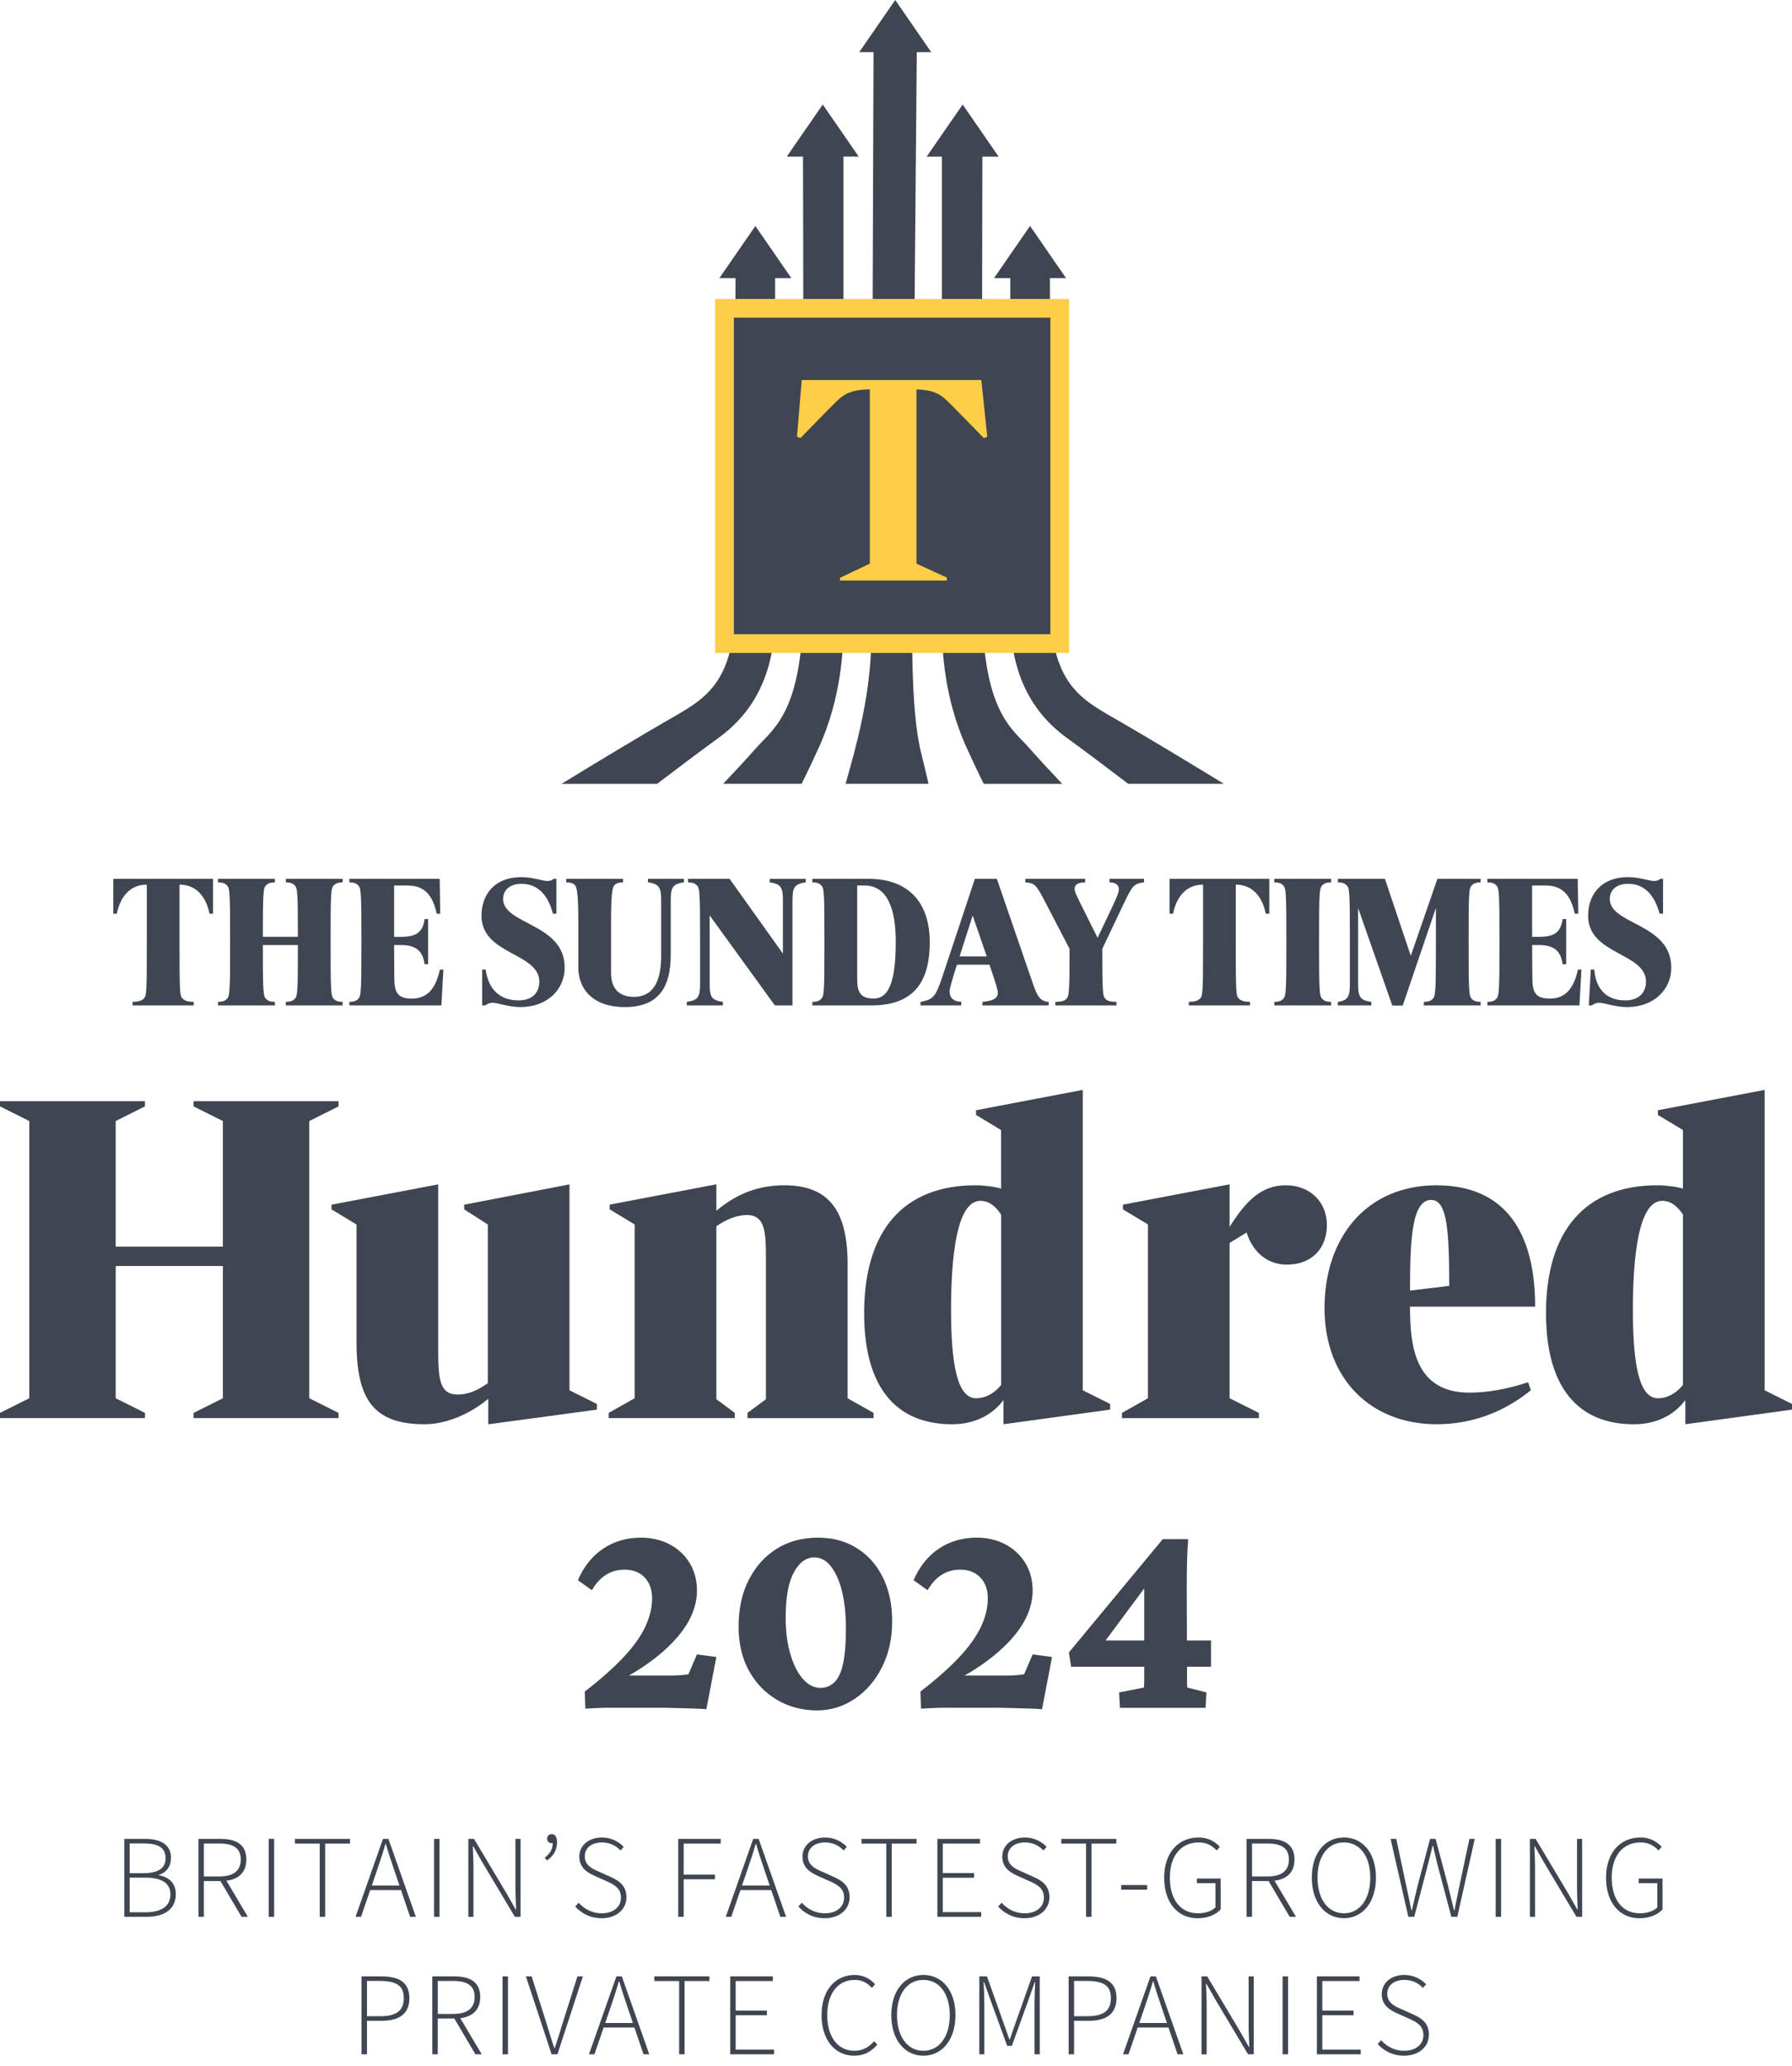 <svg width="131" height="151" viewBox="0 0 131 151" fill="none" xmlns="http://www.w3.org/2000/svg">
<g id="Group 6">
<g id="Group">
<path id="Vector" d="M73.852 44.09C73.852 46.154 73.708 50.833 77.982 53.932C79.248 54.85 80.829 56.039 82.479 57.295H89.47C86.721 55.614 84.008 53.978 81.906 52.762C79.046 51.107 76.711 50.112 76.778 43.642C76.839 37.887 76.764 23.44 76.748 20.326H77.929L75.299 16.516L72.668 20.326H73.854V44.09H73.852Z" fill="#3F4652"/>
<path id="Vector_2" fill-rule="evenodd" clip-rule="evenodd" d="M69.161 42.068H61.464V41.871L63.611 40.852V28.308H63.595C63.595 28.308 62.961 28.301 62.379 28.455C62.098 28.55 61.779 28.651 61.342 29.054C60.902 29.457 58.617 31.817 58.617 31.817L58.371 31.721L58.713 27.635H71.641L72.069 31.721L71.822 31.817C71.822 31.817 69.535 29.455 69.099 29.054C68.66 28.649 68.341 28.55 68.062 28.455C67.478 28.303 66.977 28.317 66.977 28.317V28.327V40.852L69.158 41.855L69.164 42.066L69.161 42.068Z" fill="#3F4652"/>
<path id="Vector_3" d="M48.037 57.295C49.685 56.039 51.266 54.85 52.534 53.932C56.808 50.833 56.663 46.156 56.663 44.09V20.328H57.849L55.219 16.518L52.589 20.328H53.77C53.752 23.441 53.677 37.889 53.739 43.644C53.808 50.114 51.473 51.107 48.611 52.763C46.509 53.98 43.797 55.615 41.047 57.297H48.039L48.037 57.295Z" fill="#3F4652"/>
<path id="Vector_4" d="M55.327 54.62C54.493 55.559 53.666 56.453 52.864 57.295H58.604C59.018 56.453 59.444 55.559 59.869 54.62C61.52 50.972 61.658 47.395 61.658 45.742V11.449H62.776L60.145 7.639L57.515 11.449H58.702C58.714 16.094 58.762 37.943 58.701 44.572C58.632 52.004 56.526 53.273 55.329 54.62H55.327Z" fill="#3F4652"/>
<path id="Vector_5" d="M62.14 56.133C62.028 56.533 61.92 56.92 61.814 57.295H67.881C67.646 56.294 67.457 55.5 67.37 55.171C67.027 53.863 66.682 51.454 66.682 46.361C66.682 41.688 66.972 9.129 67.019 3.81H68.073L65.443 0L62.812 3.81H63.857C63.838 9.174 63.722 42.193 63.722 44.848C63.722 47.738 63.722 50.491 62.14 56.133Z" fill="#3F4652"/>
<path id="Vector_6" d="M68.858 45.743C68.858 47.395 68.996 50.974 70.647 54.622C71.072 55.561 71.496 56.455 71.912 57.297H77.652C76.85 56.455 76.023 55.561 75.189 54.622C73.992 53.275 71.886 52.007 71.817 44.573C71.756 37.944 71.804 16.094 71.815 11.451H73.003L70.373 7.641L67.742 11.451H68.859V45.743H68.858Z" fill="#3F4652"/>
<path id="Vector_7" d="M77.47 22.538H52.965V47.043H77.47V22.538Z" fill="#3F4652"/>
<path id="Vector_8" d="M76.784 46.358H53.648V23.221H76.784V46.358ZM78.153 21.852H52.279V47.727H78.153V21.852Z" fill="#FFCE49"/>
<path id="Vector_9" fill-rule="evenodd" clip-rule="evenodd" d="M69.221 42.434H61.405V42.235L63.586 41.2V28.46H63.568C63.568 28.46 62.925 28.454 62.333 28.609C62.048 28.706 61.723 28.808 61.28 29.218C60.835 29.627 58.513 32.025 58.513 32.025L58.262 31.927L58.609 27.778H71.737L72.172 31.927L71.922 32.025C71.922 32.025 69.6 29.627 69.155 29.218C68.71 28.808 68.386 28.706 68.102 28.609C67.508 28.455 66.998 28.47 66.998 28.47V28.479V41.2L69.213 42.219L69.219 42.434H69.221Z" fill="#FFCE49"/>
</g>
<g id="Group_2">
<path id="Vector_10" d="M15.316 66.788C14.997 65.232 14.077 64.667 13.159 64.667H13.124V68.896C13.124 72.622 13.148 72.783 13.344 72.992C13.502 73.15 13.735 73.224 14.164 73.234V73.492H9.691V73.234C10.119 73.223 10.354 73.15 10.512 72.992C10.708 72.784 10.734 72.624 10.734 68.896V64.667H10.697C9.777 64.667 8.858 65.232 8.54 66.788H8.282V64.24H15.576V66.788H15.318H15.316Z" fill="#3F4652"/>
<path id="Vector_11" d="M20.893 73.492V73.234C21.285 73.223 21.42 73.138 21.532 73.027C21.752 72.805 21.776 72.598 21.776 69.079H19.215C19.215 72.597 19.239 72.805 19.459 73.027C19.569 73.138 19.704 73.223 20.096 73.234V73.492H15.939V73.234C16.332 73.223 16.467 73.138 16.576 73.027C16.798 72.805 16.822 72.584 16.822 68.859C16.822 65.134 16.798 64.924 16.576 64.704C16.465 64.593 16.331 64.51 15.939 64.497V64.24H20.096V64.497C19.703 64.51 19.568 64.595 19.459 64.704C19.25 64.911 19.215 65.107 19.215 68.478H21.776C21.776 65.107 21.739 64.912 21.532 64.704C21.421 64.593 21.287 64.51 20.893 64.497V64.24H25.048V64.497C24.657 64.51 24.522 64.595 24.411 64.704C24.193 64.924 24.167 65.132 24.167 68.859C24.167 72.585 24.193 72.805 24.411 73.027C24.522 73.138 24.657 73.223 25.048 73.234V73.492H20.893Z" fill="#3F4652"/>
<path id="Vector_12" d="M32.267 73.492H25.538V73.234C25.931 73.223 26.064 73.138 26.175 73.027C26.395 72.805 26.421 72.584 26.421 68.859C26.421 65.134 26.395 64.924 26.175 64.704C26.064 64.593 25.931 64.51 25.538 64.497V64.24H32.144L32.181 66.788H31.924C31.654 65.538 31.102 64.729 29.817 64.729H28.81V68.48H29.289C30.369 68.48 30.894 68.21 31.041 67.182H31.298V70.478H31.041C30.894 69.461 30.367 69.08 29.289 69.08H28.81C28.81 69.08 28.823 71.067 28.823 71.412C28.823 72.513 29.019 72.992 30.11 72.992C31.274 72.992 31.863 72.218 32.157 70.871H32.413L32.267 73.492Z" fill="#3F4652"/>
<path id="Vector_13" d="M38.064 73.614C37.158 73.614 36.361 73.296 36.005 73.296C35.822 73.296 35.662 73.357 35.466 73.491H35.246V70.868H35.505C35.688 72.288 36.522 73.125 37.907 73.125C39.059 73.125 39.427 72.401 39.427 71.764C39.427 69.618 35.198 69.814 35.198 66.933C35.198 65.498 36.044 64.115 38.14 64.115C38.912 64.115 39.684 64.395 40.002 64.395C40.223 64.395 40.346 64.359 40.468 64.237H40.677V66.785H40.42C40.164 65.792 39.55 64.603 38.129 64.603C37.196 64.603 36.779 65.131 36.779 65.707C36.779 67.605 41.279 67.483 41.279 70.721C41.279 72.388 39.942 73.613 38.068 73.613" fill="#3F4652"/>
<path id="Vector_14" d="M49.032 65.882V69.815C49.032 72.057 48.223 73.614 45.686 73.614C43.283 73.614 42.277 72.244 42.277 70.733V67.413C42.277 65.537 42.192 64.863 42.032 64.704C41.921 64.593 41.788 64.51 41.395 64.497V64.24H45.55V64.497C45.156 64.51 45.023 64.594 44.912 64.704C44.741 64.875 44.669 65.524 44.669 67.498V71.114C44.669 72.301 45.293 72.866 46.347 72.866C47.647 72.866 48.333 71.886 48.333 69.875V65.88C48.333 64.9 48.233 64.619 47.365 64.495V64.238H50V64.495C49.13 64.619 49.032 64.9 49.032 65.88" fill="#3F4652"/>
<path id="Vector_15" d="M57.931 65.882V73.492H56.644L51.876 66.912V71.85C51.876 72.831 51.975 73.112 52.845 73.234V73.492H50.208V73.234C51.08 73.112 51.178 72.831 51.178 71.85V68.859C51.178 65.131 51.153 64.924 50.932 64.704C50.823 64.593 50.686 64.51 50.295 64.497V64.24H53.336L57.233 69.706V65.883C57.233 64.903 57.136 64.622 56.267 64.498V64.242H58.9V64.498C58.029 64.622 57.933 64.903 57.933 65.883" fill="#3F4652"/>
<path id="Vector_16" d="M63.714 73.492H59.387V73.234C59.781 73.223 59.915 73.138 60.024 73.027C60.244 72.805 60.268 72.584 60.268 68.859C60.268 65.134 60.244 64.924 60.024 64.704C59.915 64.593 59.781 64.51 59.387 64.497V64.24H63.505C66.386 64.24 67.967 65.943 67.967 68.873C67.967 71.484 67.036 73.492 63.714 73.492ZM63.202 64.728H62.663V71.518C62.663 72.438 62.822 72.99 63.875 72.99C65.09 72.99 65.481 71.433 65.481 68.835C65.481 66.553 64.929 64.728 63.202 64.728Z" fill="#3F4652"/>
<path id="Vector_17" d="M71.817 73.492V73.234C72.565 73.163 72.944 72.992 72.944 72.56C72.944 72.403 72.822 71.937 72.333 70.515H69.954C69.587 71.655 69.415 72.317 69.415 72.452C69.415 72.94 69.721 73.224 70.272 73.224V73.494H67.293V73.236C68.213 73.054 68.383 72.894 68.876 71.435L71.265 64.24H72.872L75.518 71.926C75.826 72.807 76.01 73.178 76.659 73.236V73.494H71.819L71.817 73.492ZM71.105 66.923L70.148 69.913H72.134L71.105 66.923Z" fill="#3F4652"/>
<path id="Vector_18" d="M82.172 66.004L80.578 69.363C80.578 72.611 80.615 72.817 80.824 73.027C80.934 73.138 81.106 73.222 81.62 73.234V73.492H77.147V73.234C77.673 73.222 77.834 73.138 77.943 73.027C78.152 72.817 78.189 72.611 78.189 69.363L76.521 66.151C75.723 64.604 75.662 64.567 74.953 64.497V64.24H79.328V64.497C78.778 64.519 78.558 64.656 78.558 64.984C78.558 65.132 78.619 65.304 78.997 66.065L80.236 68.552L81.278 66.357C81.609 65.657 81.793 65.241 81.793 64.994C81.793 64.747 81.634 64.516 81.106 64.493V64.237H83.632V64.493C82.897 64.591 82.785 64.726 82.174 66.002" fill="#3F4652"/>
<path id="Vector_19" d="M92.531 66.788C92.211 65.232 91.293 64.667 90.372 64.667H90.337V68.896C90.337 72.622 90.361 72.783 90.556 72.992C90.715 73.15 90.95 73.224 91.378 73.234V73.492H86.905V73.234C87.334 73.223 87.567 73.15 87.725 72.992C87.923 72.784 87.947 72.624 87.947 68.896V64.667H87.91C86.99 64.667 86.072 65.232 85.753 66.788H85.496V64.24H92.789V66.788H92.532H92.531Z" fill="#3F4652"/>
<path id="Vector_20" d="M93.153 73.492V73.234C93.546 73.223 93.681 73.138 93.792 73.027C94.013 72.805 94.037 72.584 94.037 68.859C94.037 65.134 94.013 64.924 93.792 64.704C93.681 64.593 93.546 64.51 93.153 64.497V64.24H97.309V64.497C96.916 64.51 96.783 64.595 96.672 64.704C96.451 64.924 96.427 65.132 96.427 68.859C96.427 72.585 96.453 72.805 96.672 73.027C96.783 73.138 96.918 73.223 97.309 73.234V73.492H93.153Z" fill="#3F4652"/>
<path id="Vector_21" d="M104.086 73.492V73.234C104.479 73.223 104.612 73.138 104.723 73.027C104.943 72.805 104.968 72.584 104.968 68.859V66.371L102.542 73.504H101.781L99.281 66.371V71.85C99.281 72.831 99.379 73.112 100.248 73.234V73.492H97.798V73.234C98.57 73.126 98.68 72.831 98.68 71.85V68.859C98.68 65.132 98.656 64.924 98.436 64.704C98.324 64.593 98.191 64.51 97.799 64.497V64.24H101.243L103.131 69.864L105.079 64.24H108.241V64.497C107.849 64.51 107.715 64.595 107.604 64.704C107.382 64.924 107.36 65.132 107.36 68.859C107.36 72.585 107.384 72.805 107.604 73.027C107.715 73.138 107.849 73.223 108.241 73.234V73.492H104.087H104.086Z" fill="#3F4652"/>
<path id="Vector_22" d="M115.46 73.492H108.732V73.234C109.124 73.223 109.259 73.138 109.368 73.027C109.591 72.805 109.615 72.584 109.615 68.859C109.615 65.134 109.591 64.924 109.368 64.704C109.259 64.593 109.124 64.51 108.732 64.497V64.24H115.338L115.375 66.788H115.118C114.849 65.538 114.298 64.729 113.011 64.729H112.003V68.48H112.483C113.56 68.48 114.086 68.21 114.234 67.182H114.491V70.478H114.234C114.086 69.461 113.56 69.08 112.483 69.08H112.003C112.003 69.08 112.017 71.067 112.017 71.412C112.017 72.513 112.213 72.992 113.303 72.992C114.467 72.992 115.056 72.218 115.351 70.871H115.608L115.462 73.492H115.46Z" fill="#3F4652"/>
<path id="Vector_23" d="M118.965 73.614C118.058 73.614 117.262 73.296 116.905 73.296C116.722 73.296 116.562 73.357 116.366 73.491H116.145L116.292 70.868H116.549C116.647 72.266 117.419 73.125 118.804 73.125C119.956 73.125 120.326 72.401 120.326 71.764C120.326 69.618 116.095 69.814 116.095 66.933C116.095 65.498 116.941 64.115 119.038 64.115C119.809 64.115 120.582 64.395 120.902 64.395C121.122 64.395 121.244 64.359 121.366 64.237H121.574V66.785H121.317C121.059 65.792 120.446 64.603 119.026 64.603C118.093 64.603 117.677 65.131 117.677 65.707C117.677 67.605 122.174 67.483 122.174 70.721C122.174 72.388 120.839 73.613 118.963 73.613" fill="#3F4652"/>
</g>
<g id="Group_3">
<path id="Vector_24" d="M14.154 103.278L16.295 102.207V92.541H8.458V102.207L10.599 103.278V103.658H0V103.278L2.141 102.207V81.944L0 80.873V80.493H10.597V80.873L8.456 81.944V91.126H16.293V81.944L14.152 80.873V80.493H24.749V80.873L22.608 81.944V102.207L24.749 103.278V103.658H14.152V103.278H14.154Z" fill="#3F4652"/>
<path id="Vector_25" d="M35.693 104.108V102.244C34.589 103.177 32.828 104.108 31.032 104.108C27.235 104.108 26.062 102.209 26.062 98.067V89.506L24.233 88.402V88.057L32.034 86.572V98.758C32.034 100.864 32.172 101.935 33.45 101.935C34.451 101.935 35.21 101.416 35.66 101.106V89.508L33.934 88.403V88.058L41.631 86.574V101.625L43.634 102.626V103.04L35.695 104.111L35.693 104.108Z" fill="#3F4652"/>
<path id="Vector_26" d="M54.645 103.658V103.278L55.991 102.276V91.92C55.991 90.159 55.956 88.813 54.611 88.813C53.816 88.813 52.988 89.193 52.367 89.641V102.275L53.714 103.276V103.657H44.497V103.276L46.395 102.206V89.503L44.566 88.399V88.054L52.367 86.569V88.503C53.921 87.192 55.543 86.64 57.338 86.64C60.547 86.64 61.963 88.434 61.963 92.405V102.209L63.862 103.28V103.66H54.645V103.658Z" fill="#3F4652"/>
<path id="Vector_27" d="M73.356 104.108V102.347C72.459 103.52 71.146 104.108 69.592 104.108C65.484 104.108 63.171 101.381 63.171 95.995C63.171 89.919 66.071 86.64 71.318 86.64C71.905 86.64 72.733 86.742 73.181 86.882V82.602L71.351 81.498V81.153L79.153 79.668V101.623L81.154 102.625V103.039L73.353 104.109L73.356 104.108ZM73.183 88.779C72.873 88.33 72.423 87.778 71.664 87.778C69.939 87.778 69.525 91.851 69.525 95.717C69.525 99.583 69.939 102.207 71.355 102.207C72.045 102.207 72.666 101.862 73.184 101.241V88.779H73.183Z" fill="#3F4652"/>
<path id="Vector_28" d="M82.019 103.658V103.278L83.918 102.207V89.504L82.088 88.4V88.055L89.889 86.571V89.678C91.098 87.746 92.237 86.64 93.996 86.64C95.755 86.64 96.999 87.848 96.999 89.54C96.999 91.231 95.929 92.44 94.065 92.44C92.581 92.44 91.546 91.438 91.132 90.092L89.889 90.851V102.209L92.029 103.279V103.66H82.017L82.019 103.658Z" fill="#3F4652"/>
<path id="Vector_29" d="M111.914 101.621C109.775 103.347 107.427 104.107 105.01 104.107C100.28 104.107 96.828 100.862 96.828 95.616C96.828 90.369 99.969 86.641 105.01 86.641C110.051 86.641 112.224 90.093 112.224 95.513H103.076C103.076 98.378 103.421 101.796 107.425 101.796C108.772 101.796 110.256 101.52 111.706 101.037L111.913 101.625L111.914 101.621ZM104.63 87.71C103.214 87.71 103.076 90.575 103.076 94.338L105.941 93.993C105.941 90.023 105.803 87.71 104.63 87.71Z" fill="#3F4652"/>
<path id="Vector_30" d="M123.202 104.108V102.347C122.305 103.52 120.992 104.108 119.438 104.108C115.331 104.108 113.017 101.381 113.017 95.995C113.017 89.919 115.917 86.64 121.163 86.64C121.751 86.64 122.579 86.742 123.027 86.882V82.602L121.197 81.498V81.153L128.999 79.668V101.623L131 102.625V103.039L123.199 104.109L123.202 104.108ZM123.028 88.779C122.717 88.33 122.269 87.778 121.51 87.778C119.783 87.778 119.369 91.851 119.369 95.717C119.369 99.583 119.783 102.207 121.199 102.207C121.889 102.207 122.51 101.862 123.028 101.241V88.779Z" fill="#3F4652"/>
</g>
<g id="Group_4">
<path id="Vector_31" d="M42.789 124.9L42.747 123.648C43.915 122.744 44.861 121.905 45.584 121.133C46.308 120.361 46.836 119.619 47.17 118.91C47.504 118.201 47.671 117.506 47.671 116.824C47.671 116.198 47.489 115.694 47.128 115.31C46.767 114.928 46.273 114.736 45.647 114.736C44.646 114.736 43.853 115.236 43.269 116.238L42.246 115.508C42.678 114.506 43.293 113.737 44.093 113.201C44.893 112.665 45.816 112.397 46.859 112.397C47.637 112.397 48.337 112.561 48.956 112.888C49.576 113.216 50.062 113.672 50.417 114.256C50.772 114.84 50.95 115.508 50.95 116.259C50.95 117.4 50.487 118.52 49.562 119.618C48.635 120.717 47.332 121.733 45.649 122.664L45.607 122.476H49.029C49.321 122.476 49.547 122.47 49.708 122.455C49.868 122.441 50.072 122.42 50.322 122.393L50.948 120.932L52.367 121.12L51.637 124.938C51.372 124.911 51.032 124.893 50.614 124.885C50.197 124.879 49.793 124.867 49.404 124.853C49.014 124.839 48.737 124.832 48.57 124.832H44.418C44.182 124.832 43.92 124.839 43.635 124.853C43.349 124.867 43.068 124.88 42.789 124.895V124.9Z" fill="#3F4652"/>
<path id="Vector_32" d="M59.731 125.024C58.647 125.024 57.669 124.768 56.799 124.252C55.929 123.737 55.244 123.025 54.743 122.113C54.243 121.202 53.992 120.134 53.992 118.91C53.992 117.589 54.243 116.441 54.743 115.467C55.244 114.493 55.926 113.739 56.788 113.203C57.65 112.667 58.645 112.399 59.772 112.399C60.898 112.399 61.786 112.646 62.599 113.14C63.413 113.634 64.053 114.34 64.519 115.259C64.984 116.177 65.219 117.261 65.219 118.513C65.219 119.765 64.975 120.861 64.488 121.842C64.001 122.822 63.338 123.598 62.495 124.169C61.653 124.739 60.731 125.024 59.73 125.024H59.731ZM59.982 123.376C60.385 123.376 60.73 123.233 61.015 122.948C61.301 122.662 61.51 122.2 61.641 121.559C61.773 120.919 61.84 120.093 61.84 119.077C61.84 117.477 61.625 116.204 61.194 115.259C60.762 114.313 60.205 113.84 59.524 113.84C58.926 113.84 58.428 114.206 58.032 114.936C57.635 115.666 57.436 116.762 57.436 118.223C57.436 119.253 57.55 120.154 57.782 120.925C58.011 121.697 58.316 122.299 58.7 122.731C59.081 123.163 59.51 123.378 59.983 123.378L59.982 123.376Z" fill="#3F4652"/>
<path id="Vector_33" d="M67.328 124.899L67.287 123.648C68.455 122.744 69.4 121.905 70.124 121.133C70.848 120.361 71.376 119.619 71.71 118.91C72.044 118.201 72.21 117.506 72.21 116.824C72.21 116.198 72.029 115.694 71.668 115.31C71.307 114.928 70.813 114.736 70.187 114.736C69.185 114.736 68.392 115.236 67.808 116.238L66.786 115.507C67.218 114.506 67.832 113.737 68.633 113.201C69.432 112.665 70.355 112.397 71.398 112.397C72.177 112.397 72.876 112.561 73.496 112.888C74.115 113.216 74.602 113.671 74.957 114.256C75.311 114.84 75.489 115.507 75.489 116.259C75.489 117.4 75.027 118.52 74.101 119.618C73.175 120.717 71.872 121.733 70.188 122.664L70.147 122.476H73.568C73.86 122.476 74.087 122.47 74.247 122.455C74.408 122.441 74.611 122.42 74.862 122.393L75.488 120.932L76.906 121.12L76.176 124.938C75.911 124.911 75.571 124.893 75.154 124.885C74.737 124.879 74.332 124.867 73.944 124.853C73.554 124.838 73.276 124.832 73.109 124.832H68.957C68.721 124.832 68.46 124.838 68.174 124.853C67.888 124.867 67.608 124.88 67.328 124.895V124.899Z" fill="#3F4652"/>
<path id="Vector_34" d="M86.775 121.832V122.834C86.775 123.028 86.781 123.203 86.796 123.355L88.194 123.71L88.131 124.837H81.872L81.809 123.71L83.624 123.355C83.639 123.203 83.645 123.028 83.645 122.834V115.573L83.979 115.657L80.495 120.351L80.39 119.913H88.529V121.832H78.304L78.137 120.789L85.001 112.505H86.858C86.817 113.005 86.789 113.572 86.775 114.206C86.76 114.84 86.754 115.482 86.754 116.137L86.775 121.832Z" fill="#3F4652"/>
</g>
<g id="Group_5">
<path id="Vector_35" d="M9.081 134.416H10.622C11.767 134.416 12.5 134.85 12.5 135.801C12.5 136.394 12.192 136.87 11.62 137.042V137.077C12.359 137.203 12.853 137.663 12.853 138.453C12.853 139.549 12.022 140.112 10.735 140.112H9.085V134.416H9.081ZM10.463 136.923C11.632 136.923 12.105 136.512 12.105 135.84C12.105 135.044 11.553 134.749 10.51 134.749H9.479V136.923H10.463ZM10.629 139.78C11.76 139.78 12.457 139.371 12.457 138.458C12.457 137.639 11.791 137.249 10.629 137.249H9.479V139.78H10.629Z" fill="#3F4652"/>
<path id="Vector_36" d="M14.509 134.417H16.137C17.268 134.417 18.009 134.831 18.009 135.92C18.009 137.01 17.268 137.496 16.137 137.496H14.905V140.111H14.508V134.415L14.509 134.417ZM16.032 137.163C17.04 137.163 17.6 136.763 17.6 135.922C17.6 135.081 17.04 134.754 16.032 134.754H14.905V137.163H16.032ZM16.048 137.381L16.428 137.267L18.12 140.112H17.658L16.048 137.381Z" fill="#3F4652"/>
<path id="Vector_37" d="M19.642 134.416H20.04V140.112H19.642V134.416Z" fill="#3F4652"/>
<path id="Vector_38" d="M23.375 134.76H21.561V134.418H25.585V134.76H23.771V140.112H23.373V134.76H23.375Z" fill="#3F4652"/>
<path id="Vector_39" d="M27.997 134.416H28.395L30.401 140.112H29.979L28.841 136.76C28.61 136.084 28.409 135.487 28.209 134.792H28.175C27.976 135.487 27.776 136.082 27.544 136.76L26.392 140.112H25.991L27.997 134.416ZM26.907 137.825H29.461V138.157H26.907V137.825Z" fill="#3F4652"/>
<path id="Vector_40" d="M31.73 134.416H32.129V140.112H31.73V134.416Z" fill="#3F4652"/>
<path id="Vector_41" d="M34.237 134.416H34.653L37.049 138.432L37.694 139.57H37.729C37.707 139.011 37.679 138.461 37.679 137.909V134.416H38.055V140.112H37.638L35.242 136.097L34.596 134.96H34.563C34.585 135.506 34.612 136.023 34.612 136.575V140.114H34.237V134.418V134.416Z" fill="#3F4652"/>
<path id="Vector_42" d="M39.824 135.787C40.206 135.482 40.405 135.2 40.405 134.712L40.264 134.242L40.588 134.601C40.496 134.706 40.447 134.73 40.334 134.73C40.169 134.73 39.996 134.624 39.996 134.41C39.996 134.197 40.135 134.067 40.334 134.067C40.566 134.067 40.721 134.269 40.721 134.645C40.721 135.259 40.445 135.685 39.98 135.993L39.824 135.789V135.787Z" fill="#3F4652"/>
<path id="Vector_43" d="M42.05 139.358L42.305 139.085C42.717 139.552 43.313 139.856 43.975 139.856C44.845 139.856 45.393 139.39 45.393 138.711C45.393 138.033 44.929 137.774 44.367 137.521L43.504 137.134C43.008 136.916 42.348 136.561 42.348 135.717C42.348 134.873 43.057 134.314 44.004 134.314C44.691 134.314 45.243 134.625 45.592 134.996L45.362 135.261C45.028 134.908 44.576 134.675 44.006 134.675C43.255 134.675 42.749 135.076 42.749 135.693C42.749 136.357 43.317 136.607 43.735 136.79L44.596 137.176C45.234 137.46 45.795 137.811 45.795 138.683C45.795 139.554 45.078 140.215 43.974 140.215C43.141 140.215 42.499 139.862 42.05 139.357V139.358Z" fill="#3F4652"/>
<path id="Vector_44" d="M49.583 134.417H52.687V134.758H49.979V137.028H52.266V137.37H49.979V140.111H49.581V134.415L49.583 134.417Z" fill="#3F4652"/>
<path id="Vector_45" d="M55.062 134.416H55.46L57.466 140.112H57.044L55.906 136.76C55.675 136.084 55.474 135.487 55.274 134.792H55.24C55.041 135.487 54.84 136.082 54.609 136.76L53.457 140.112H53.056L55.062 134.416ZM53.971 137.825H56.524V138.157H53.971V137.825Z" fill="#3F4652"/>
<path id="Vector_46" d="M58.363 139.358L58.618 139.085C59.031 139.552 59.626 139.856 60.289 139.856C61.159 139.856 61.706 139.39 61.706 138.711C61.706 138.033 61.242 137.774 60.681 137.521L59.817 137.134C59.321 136.916 58.662 136.561 58.662 135.717C58.662 134.873 59.371 134.314 60.318 134.314C61.005 134.314 61.557 134.625 61.905 134.996L61.676 135.261C61.342 134.908 60.889 134.675 60.319 134.675C59.568 134.675 59.063 135.076 59.063 135.693C59.063 136.357 59.631 136.607 60.048 136.79L60.91 137.176C61.547 137.46 62.109 137.811 62.109 138.683C62.109 139.554 61.392 140.215 60.287 140.215C59.454 140.215 58.812 139.862 58.363 139.357V139.358Z" fill="#3F4652"/>
<path id="Vector_47" d="M64.792 134.76H62.978V134.418H67.002V134.76H65.188V140.112H64.79V134.76H64.792Z" fill="#3F4652"/>
<path id="Vector_48" d="M68.524 134.417H71.641V134.758H68.922V136.915H71.206V137.257H68.922V139.769H71.728V140.111H68.524V134.415V134.417Z" fill="#3F4652"/>
<path id="Vector_49" d="M72.969 139.358L73.224 139.085C73.636 139.552 74.232 139.856 74.894 139.856C75.764 139.856 76.312 139.39 76.312 138.711C76.312 138.033 75.848 137.774 75.286 137.521L74.423 137.134C73.927 136.916 73.267 136.561 73.267 135.717C73.267 134.873 73.977 134.314 74.923 134.314C75.61 134.314 76.162 134.625 76.511 134.996L76.281 135.261C75.947 134.908 75.495 134.675 74.925 134.675C74.172 134.675 73.668 135.076 73.668 135.693C73.668 136.357 74.237 136.607 74.654 136.79L75.516 137.176C76.153 137.46 76.715 137.811 76.715 138.683C76.715 139.554 75.997 140.215 74.893 140.215C74.06 140.215 73.418 139.862 72.969 139.357V139.358Z" fill="#3F4652"/>
<path id="Vector_50" d="M79.396 134.76H77.582V134.418H81.606V134.76H79.792V140.112H79.394V134.76H79.396Z" fill="#3F4652"/>
<path id="Vector_51" d="M81.963 137.788H83.86V138.126H81.963V137.788Z" fill="#3F4652"/>
<path id="Vector_52" d="M85.104 137.254C85.104 135.449 86.12 134.314 87.623 134.314C88.391 134.314 88.872 134.675 89.175 134.994L88.941 135.261C88.649 134.942 88.248 134.675 87.628 134.675C86.323 134.675 85.519 135.669 85.519 137.249C85.519 138.83 86.282 139.856 87.58 139.856C88.094 139.856 88.577 139.697 88.853 139.426V137.652H87.495V137.314H89.233V139.573C88.882 139.954 88.297 140.218 87.55 140.218C86.086 140.218 85.104 139.066 85.104 137.256V137.254Z" fill="#3F4652"/>
<path id="Vector_53" d="M91.13 134.417H92.757C93.889 134.417 94.63 134.831 94.63 135.92C94.63 137.01 93.889 137.496 92.757 137.496H91.526V140.111H91.128V134.415L91.13 134.417ZM92.655 137.163C93.663 137.163 94.223 136.763 94.223 135.922C94.223 135.081 93.663 134.754 92.655 134.754H91.528V137.163H92.655ZM92.669 137.381L93.049 137.267L94.741 140.112H94.279L92.669 137.381Z" fill="#3F4652"/>
<path id="Vector_54" d="M95.896 137.246C95.896 135.444 96.873 134.312 98.242 134.312C99.611 134.312 100.587 135.444 100.587 137.246C100.587 139.048 99.611 140.215 98.242 140.215C96.873 140.215 95.896 139.048 95.896 137.246ZM100.171 137.246C100.171 135.667 99.399 134.673 98.242 134.673C97.085 134.673 96.313 135.665 96.313 137.246C96.313 138.827 97.085 139.854 98.242 139.854C99.399 139.854 100.171 138.825 100.171 137.246Z" fill="#3F4652"/>
<path id="Vector_55" d="M101.653 134.416H102.07L102.786 137.774C102.916 138.393 103.048 139.011 103.179 139.631H103.213C103.348 139.011 103.499 138.392 103.648 137.774L104.542 134.416H104.946L105.84 137.774C105.991 138.39 106.142 139.011 106.291 139.631H106.326C106.456 139.011 106.572 138.392 106.704 137.774L107.419 134.416H107.809L106.533 140.112H106.097L105.059 136.203C104.957 135.755 104.856 135.367 104.758 134.92H104.725C104.625 135.367 104.51 135.755 104.409 136.203L103.386 140.112H102.953L101.656 134.416H101.653Z" fill="#3F4652"/>
<path id="Vector_56" d="M109.338 134.416H109.736V140.112H109.338V134.416Z" fill="#3F4652"/>
<path id="Vector_57" d="M111.843 134.416H112.259L114.655 138.432L115.3 139.57H115.334C115.311 139.011 115.284 138.461 115.284 137.909V134.416H115.66V140.112H115.242L112.846 136.097L112.201 134.96H112.167C112.19 135.506 112.217 136.023 112.217 136.575V140.114H111.841V134.418L111.843 134.416Z" fill="#3F4652"/>
<path id="Vector_58" d="M117.405 137.254C117.405 135.449 118.421 134.314 119.925 134.314C120.692 134.314 121.173 134.675 121.477 134.994L121.242 135.261C120.95 134.942 120.549 134.675 119.929 134.675C118.625 134.675 117.821 135.669 117.821 137.249C117.821 138.83 118.583 139.856 119.881 139.856C120.395 139.856 120.878 139.697 121.154 139.426V137.652H119.796V137.314H121.534V139.573C121.183 139.954 120.599 140.218 119.851 140.218C118.387 140.218 117.405 139.066 117.405 137.256V137.254Z" fill="#3F4652"/>
<path id="Vector_59" d="M26.429 144.466H27.864C29.152 144.466 29.927 144.885 29.927 146.054C29.927 147.222 29.167 147.713 27.899 147.713H26.827V150.162H26.429V144.466ZM27.798 147.376C28.961 147.376 29.518 146.989 29.518 146.052C29.518 145.115 28.941 144.8 27.764 144.8H26.827V147.376H27.798Z" fill="#3F4652"/>
<path id="Vector_60" d="M31.605 144.467H33.232C34.364 144.467 35.105 144.881 35.105 145.97C35.105 147.06 34.364 147.546 33.232 147.546H32.001V150.161H31.603V144.465L31.605 144.467ZM33.13 147.211C34.138 147.211 34.698 146.811 34.698 145.97C34.698 145.129 34.138 144.802 33.13 144.802H32.003V147.211H33.13ZM33.144 147.429L33.524 147.315L35.216 150.161H34.754L33.144 147.429Z" fill="#3F4652"/>
<path id="Vector_61" d="M36.737 144.466H37.135V150.162H36.737V144.466Z" fill="#3F4652"/>
<path id="Vector_62" d="M38.442 144.466H38.864L39.919 147.792C40.137 148.49 40.286 149.013 40.52 149.705H40.556C40.789 149.015 40.941 148.49 41.158 147.792L42.211 144.466H42.612L40.75 150.162H40.322L38.444 144.466H38.442Z" fill="#3F4652"/>
<path id="Vector_63" d="M45.06 144.466H45.458L47.464 150.162H47.042L45.904 146.81C45.673 146.134 45.473 145.537 45.272 144.842H45.238C45.039 145.537 44.839 146.132 44.608 146.81L43.455 150.162H43.054L45.06 144.466ZM43.969 147.874H46.522V148.206H43.969V147.874Z" fill="#3F4652"/>
<path id="Vector_64" d="M49.649 144.808H47.835V144.466H51.859V144.808H50.045V150.161H49.647V144.808H49.649Z" fill="#3F4652"/>
<path id="Vector_65" d="M53.38 144.467H56.497V144.808H53.779V146.965H56.062V147.307H53.779V149.819H56.584V150.161H53.38V144.465V144.467Z" fill="#3F4652"/>
<path id="Vector_66" d="M60.057 147.302C60.057 145.497 61.042 144.362 62.49 144.362C63.156 144.362 63.666 144.693 63.971 145.043L63.738 145.309C63.43 144.958 63.014 144.723 62.495 144.723C61.246 144.723 60.474 145.717 60.474 147.298C60.474 148.878 61.238 149.904 62.462 149.904C63.05 149.904 63.49 149.663 63.902 149.203L64.135 149.451C63.698 149.958 63.183 150.265 62.442 150.265C61.039 150.265 60.058 149.113 60.058 147.302H60.057Z" fill="#3F4652"/>
<path id="Vector_67" d="M65.156 147.296C65.156 145.494 66.132 144.362 67.501 144.362C68.87 144.362 69.847 145.494 69.847 147.296C69.847 149.098 68.87 150.265 67.501 150.265C66.132 150.265 65.156 149.098 65.156 147.296ZM69.43 147.296C69.43 145.717 68.658 144.723 67.501 144.723C66.343 144.723 65.572 145.715 65.572 147.296C65.572 148.877 66.343 149.904 67.501 149.904C68.658 149.904 69.43 148.875 69.43 147.296Z" fill="#3F4652"/>
<path id="Vector_68" d="M71.588 144.466H72.151L73.341 147.808C73.492 148.228 73.639 148.652 73.79 149.073H73.825C73.976 148.65 74.109 148.227 74.259 147.808L75.445 144.466H76.008V150.162H75.625V146.418C75.625 145.956 75.652 145.356 75.674 144.881H75.641L75.198 146.152L73.97 149.541H73.626L72.391 146.152L71.941 144.881H71.908C71.93 145.357 71.957 145.957 71.957 146.418V150.162H71.591V144.466H71.588Z" fill="#3F4652"/>
<path id="Vector_69" d="M78.12 144.466H79.555C80.843 144.466 81.619 144.885 81.619 146.054C81.619 147.222 80.858 147.713 79.59 147.713H78.518V150.162H78.12V144.466ZM79.489 147.376C80.652 147.376 81.209 146.989 81.209 146.052C81.209 145.115 80.632 144.8 79.455 144.8H78.518V147.376H79.489Z" fill="#3F4652"/>
<path id="Vector_70" d="M84.101 144.466H84.499L86.505 150.162H86.083L84.945 146.81C84.714 146.134 84.514 145.537 84.313 144.842H84.279C84.08 145.537 83.88 146.132 83.649 146.81L82.496 150.162H82.095L84.101 144.466ZM83.01 147.874H85.563V148.206H83.01V147.874Z" fill="#3F4652"/>
<path id="Vector_71" d="M87.833 144.466H88.251L90.647 148.482L91.292 149.62H91.327C91.305 149.061 91.278 148.511 91.278 147.959V144.466H91.653V150.162H91.236L88.84 146.147L88.195 145.011H88.161C88.183 145.556 88.211 146.073 88.211 146.625V150.164H87.835V144.468L87.833 144.466Z" fill="#3F4652"/>
<path id="Vector_72" d="M93.762 144.466H94.16V150.162H93.762V144.466Z" fill="#3F4652"/>
<path id="Vector_73" d="M96.267 144.467H99.383V144.808H96.665V146.965H98.948V147.307H96.665V149.819H99.47V150.161H96.267V144.465V144.467Z" fill="#3F4652"/>
<path id="Vector_74" d="M100.711 149.406L100.966 149.134C101.379 149.601 101.974 149.904 102.637 149.904C103.507 149.904 104.054 149.438 104.054 148.76C104.054 148.081 103.59 147.822 103.028 147.569L102.165 147.182C101.669 146.964 101.009 146.609 101.009 145.765C101.009 144.921 101.719 144.362 102.666 144.362C103.353 144.362 103.905 144.673 104.253 145.044L104.023 145.309C103.69 144.956 103.237 144.723 102.667 144.723C101.915 144.723 101.411 145.124 101.411 145.741C101.411 146.405 101.979 146.656 102.396 146.839L103.258 147.224C103.895 147.508 104.457 147.859 104.457 148.731C104.457 149.602 103.739 150.263 102.635 150.263C101.802 150.263 101.16 149.91 100.711 149.405V149.406Z" fill="#3F4652"/>
</g>
</g>
</svg>
